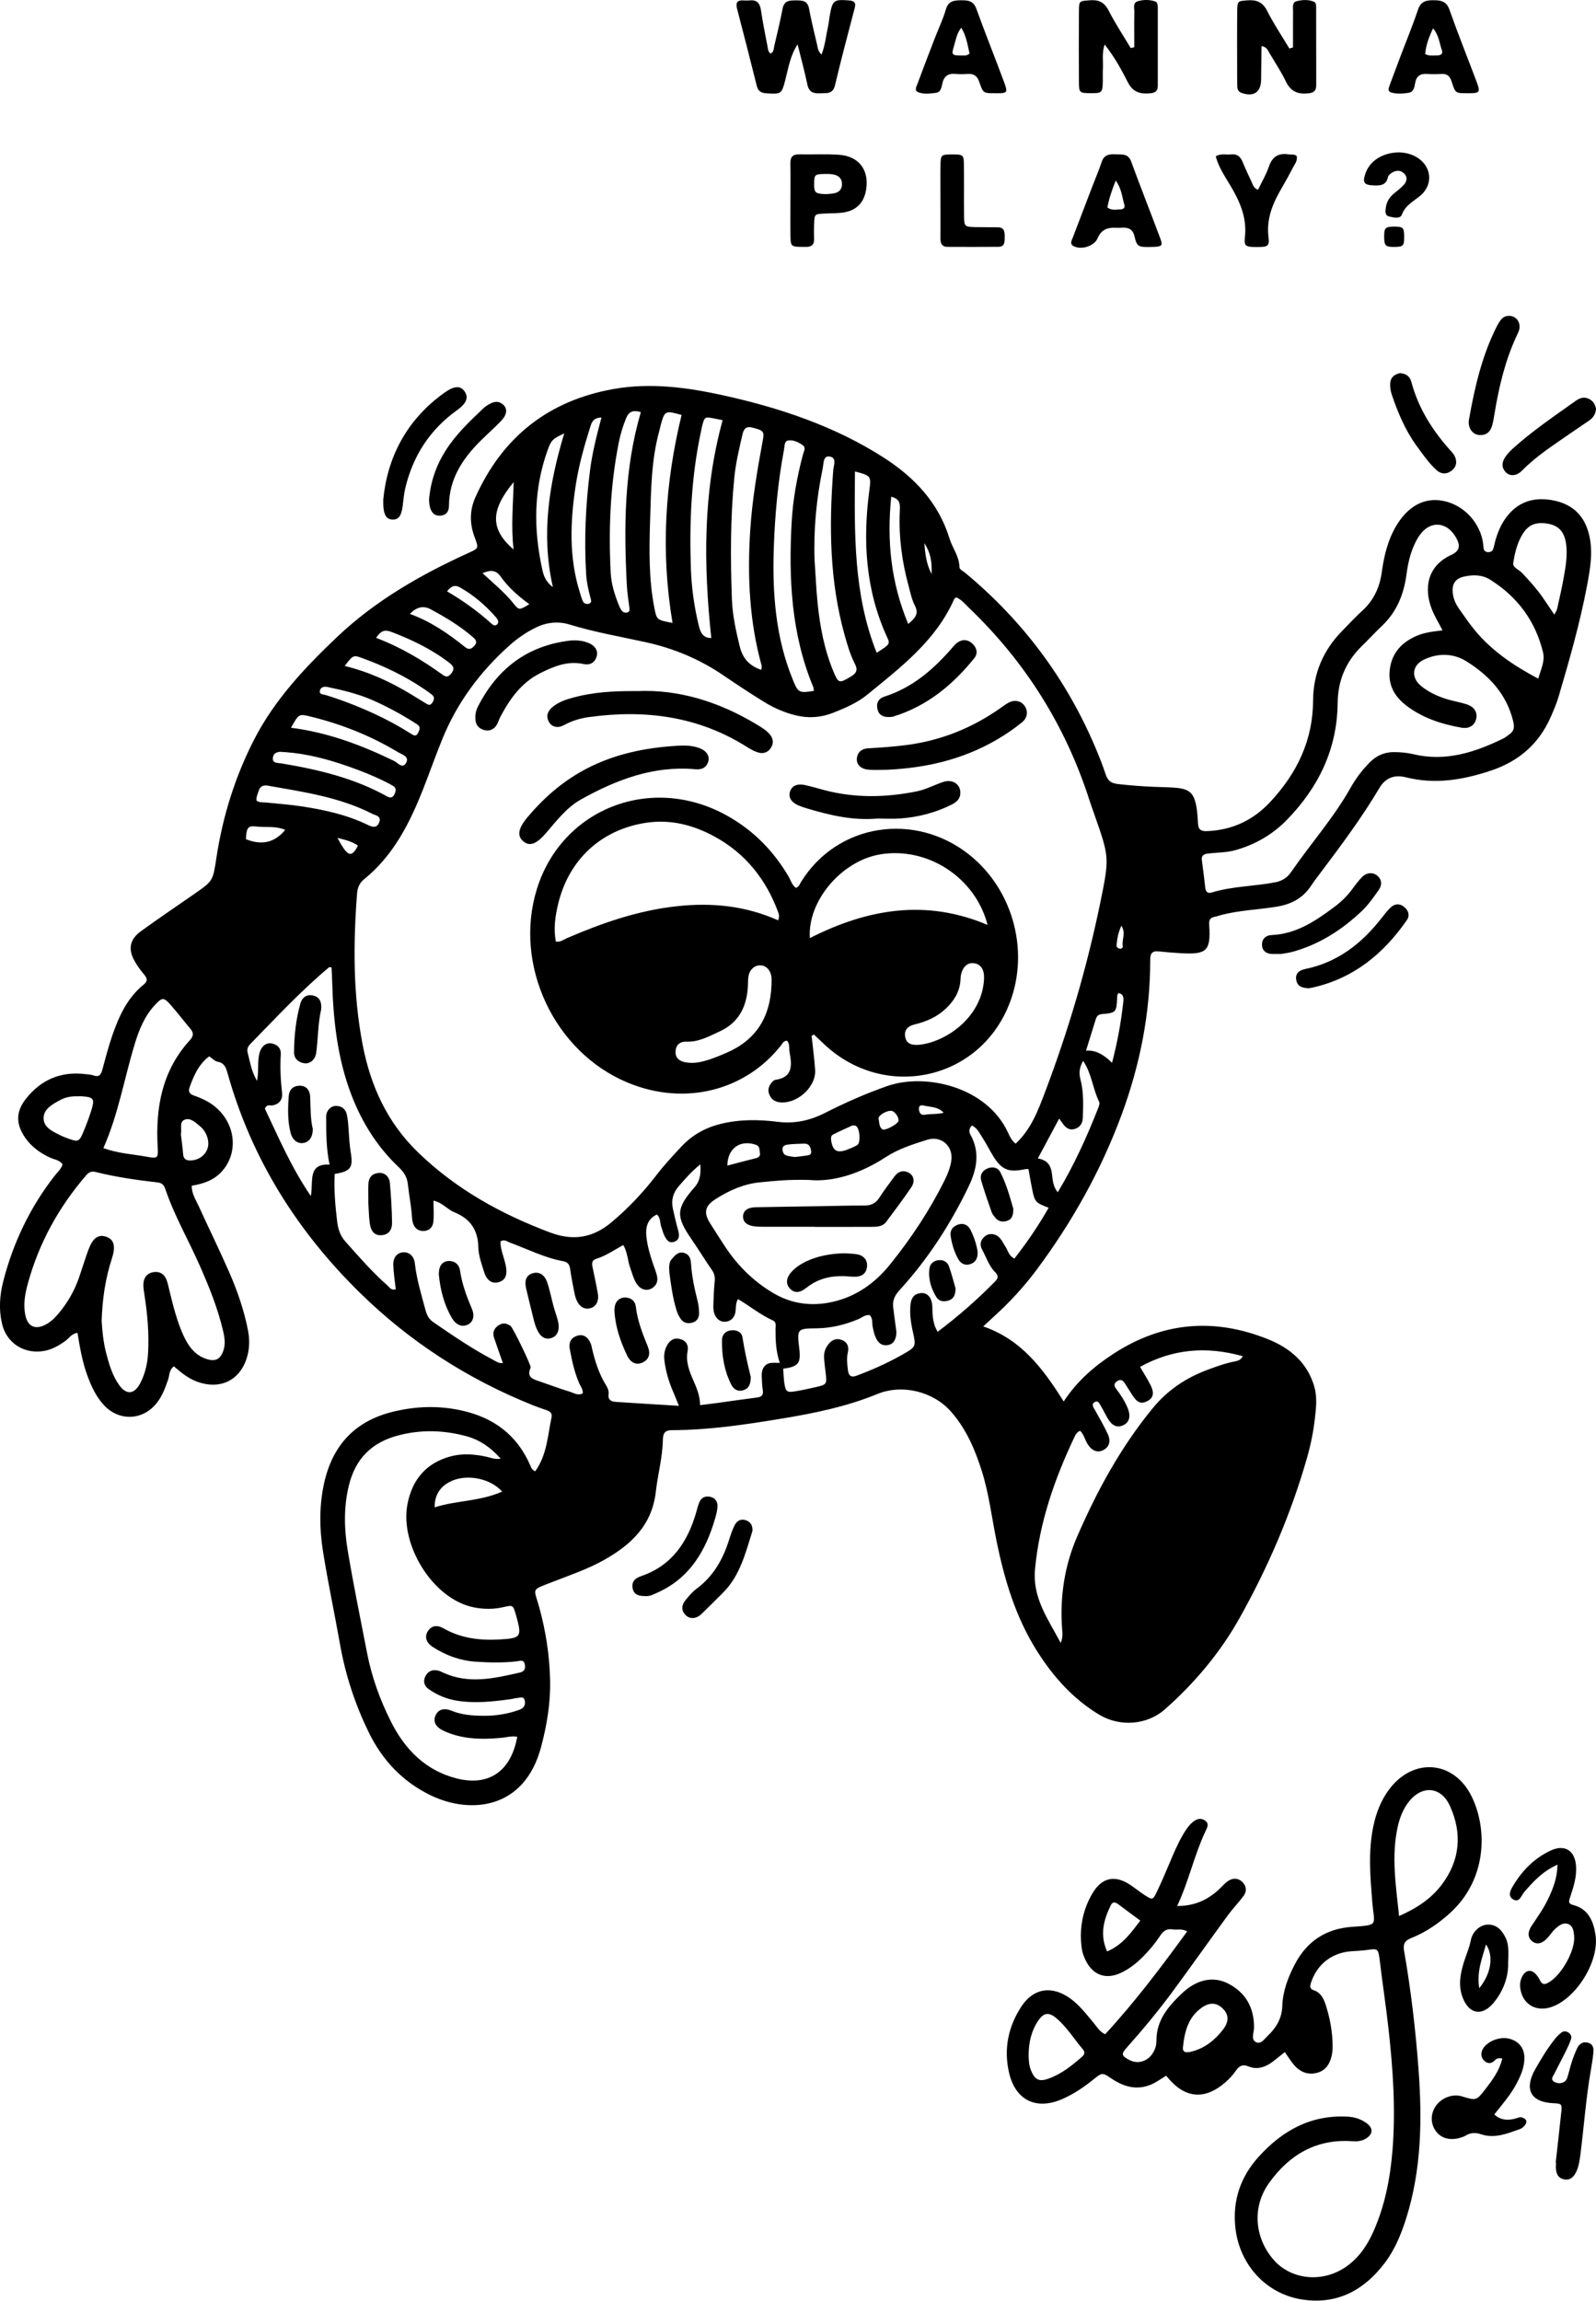 <?xml version="1.0" encoding="UTF-8"?>
<svg id="Ebene_2" data-name="Ebene 2" xmlns="http://www.w3.org/2000/svg" viewBox="0 0 403.03 580.94">
  <defs>
    <style>
      .cls-1 {
        fill: #000;
        stroke-width: 0px;
      }
    </style>
  </defs>
  <g id="Ebene_1-2" data-name="Ebene 1">
    <g>
      <g>
        <path class="cls-1" d="M135.17,371.48c2.97-4.14,3.13-9,4.11-13.6.21-.99-.33-1.49-1.21-1.79-1.21-.41-2.41-.82-3.59-1.3-16.34-6.55-30.92-15.96-43.46-28.23-15.84-15.5-27.4-33.77-33.47-55.27-.42-1.47-.72-2.87-2.62-3.21-.72-.13-1.33-.84-2.09-1.36-2.63,1.96-3.88,4.8-4.94,7.76-.38,1.05-.16,1.71,1,2.12,1.3.46,2.61,1,3.79,1.7,6.44,3.87,8.05,11.99,3.5,17.3-2,2.33-4.68,3.29-7.78,3.8-.02,1.99,1.04,3.54,1.77,5.16,2.55,5.59,5.26,11.1,7.72,16.72,2.04,4.67,3.71,9.49,4.7,14.52.41,2.08.45,4.13-.04,6.2-1.52,6.41-6.86,9.17-13.04,6.78-2.18-.84-3.91-2.33-5.61-3.78-1.28.98-1.08,2.28-1.45,3.33-.72,2.1-1.48,4.16-2.86,5.91-3.49,4.44-9.47,4.71-13.33.59-2.02-2.16-3.21-4.79-4.22-7.53-1.27-3.46-1.88-7.08-2.48-10.75-1.5.2-2.09,1.32-2.99,1.98-1.8,1.32-3.68,2.38-5.95,2.66-4.85.61-9.03-2.23-10.13-6.97-.83-3.58-.58-7.17.32-10.68,2.5-9.77,6.78-18.7,13-26.68.7-.9,1.63-1.66,1.98-2.85-.78-1.15-2.16-1.23-3.28-1.76-2.46-1.16-4.58-2.71-6.15-4.96-2.41-3.46-2.4-6.62.22-9.9,3.84-4.81,8.85-6.93,15-6.17.69.08,1.41.11,2.05.34,1.38.49,1.85-.2,2.18-1.38.8-2.9,1.54-5.83,2.52-8.67,1.68-4.85,3.77-9.51,7.89-12.86,1.1-.89,1.01-1.56.19-2.55-.89-1.06-1.73-2.19-2.41-3.4-1.73-3.03-1.26-5.51,1.59-7.58,4.41-3.19,8.93-6.24,13.4-9.35,4.79-3.32,4.76-3.32,5.63-9.06,1.59-10.51,4.71-20.55,9.56-30,5.16-10.04,12.79-18.14,20.89-25.83,9.71-9.22,21.14-15.76,33.22-21.26,2.57-1.17,2.63-1.15,1.57-3.94-1.29-3.42-1.32-6.78.19-10.14,6.83-15.19,18.4-24.36,34.81-27.3,9.43-1.69,18.76-.41,27.93,1.62,14.2,3.15,27.93,7.73,40.28,15.63,7.76,4.97,13.9,11.38,16.7,20.5.73,2.4,2.45,4.45,2.49,7.12.01.73.86,1.03,1.39,1.47,14.54,12.05,25.56,26.74,32.94,44.14.95,2.24,1.85,4.51,2.61,6.81.5,1.5,1.27,2.22,2.92,2.42,3.11.36,6.23.61,9.35.73,1.74.07,3.48.09,5.21.22,3.7.27,4.86,1.33,5.47,5.02.23,1.37.29,2.77.38,4.15.1,1.49.84,1.85,2.3,1.79,6.36-.26,11.64-2.76,15.95-7.39,6.72-7.22,10.76-15.52,10.8-25.61.03-6.77,2.54-12.65,7.31-17.52,1.7-1.74,3.36-3.53,5.16-5.17,2.88-2.64,4.35-5.9,4.88-9.72.57-4.15,1.54-8.2,3.75-11.84,2.98-4.91,7.11-7.07,11.79-6.13,5.15,1.03,9.27,5.42,10.04,10.69.08.57.03,1.19.25,1.69.36.8,1.88.74,2.23-.08.27-.63.35-1.34.54-2.01.59-2.13,1.4-4.18,2.71-5.98,2.9-3.98,6.83-5.33,11.6-4.51,4.95.85,8.14,3.62,9.39,8.55,1.12,4.42.33,8.79-.48,13.1-1.79,9.46-4.44,18.71-7.16,27.93-.52,1.77-1.26,3.49-2,5.18-3.02,6.88-8.14,11.26-15.32,13.62-6.98,2.29-13.93,3.44-21.16,1.63-2.97-.74-5.21.04-6.8,2.71-4.44,7.49-9.64,14.45-14.87,21.4-.84,1.11-1.68,2.22-2.45,3.38-2.08,3.09-5.02,4.58-8.66,5.17-4.68.76-9.46.89-14.07,2.13-.56.15-1.11.34-1.67.46-1.18.24-1.31.96-1.24,2.05.41,6.51-.58,7.48-7.16,7.1-1.85-.11-3.7-.25-5.54-.45-1.63-.17-2.21.39-2.2,2.12.02,13.47-2.58,26.52-7.22,39.1-5.21,14.1-12.5,27.13-21.49,39.2-3.2,4.29-6.81,8.2-10.78,11.79-.76.69-1.5,1.39-2.67,2.48,9.67,3.33,15.13,10.72,20.31,18.95,3.42-5.2,7.7-8.87,12.5-12,12.4-8.09,25.48-9.2,39.12-3.71,5.6,2.25,9.93,5.93,11.68,12,.75,2.62.44,5.32.14,7.95-.37,3.33-1.04,6.63-1.96,9.87-4.05,14.23-9.86,27.71-17.08,40.6-4.92,8.78-11.34,16.38-18.86,23.04-4.43,3.91-11.28,4.5-16.51,1.37-6.6-3.95-11.6-9.54-15.69-15.98-5.5-8.65-8.35-18.27-10.36-28.22-1.17-5.79-1.87-11.68-3.65-17.33-1.72-5.45-3.94-10.65-7.77-15.01-4.5-5.12-12.35-7.04-18.63-4.46-7.88,3.23-16.17,4.9-24.52,6.27-9.03,1.48-18.09,2.83-27.28,2.85-1.92,0-2.32.85-2.35,2.5-.09,4.42-1.29,8.71-1.78,13.07-.96,8.45-6.26,13.39-13.09,17.22-4.15,2.33-8.67,3.84-13.09,5.57-5.45,2.13-4.63,1.37-3.27,6.31,1.67,6.07,2.62,12.21,2.76,18.51.12,5.75-.82,11.32-2.28,16.82-4.24,15.95-18.03,16.94-27.81,12.24-7.16-3.44-12.34-8.97-15.78-16.07-3.4-7.02-5.82-14.37-7.18-22.07-1.39-7.87-3.07-15.69-4.32-23.59-.89-5.62-.95-11.33.26-16.95,2.11-9.77,7.88-15.98,17.75-18.29,5.62-1.32,11.16-1.5,16.85-.27,8.18,1.77,14.11,6.14,17.48,13.86.23.52.35,1.12,1.25,1.52ZM241.45,150.83c-.3.24-.43.3-.47.39-4.61,10.52-13.46,17.22-21.96,24.18-2.49,2.04-5.54,3.36-8.57,4.56-3.1,1.23-6.3,1.47-9.55.66-2.83-.7-5.5-1.87-7.96-3.39-3.45-2.13-6.84-4.36-10.19-6.65-6.01-4.1-12.55-6.86-19.67-8.42-6.44-1.41-12.94-2.53-19.27-4.47-2.74-.84-5.7-.6-8.44.74-2.53,1.23-4.8,2.81-6.87,4.68-7.25,6.53-12.97,14.18-16.69,23.23-1.72,4.18-3.21,8.44-4.86,12.65-3.41,8.7-7.52,16.96-15,23.01-1.14.93-1.66,2.07-1.78,3.58-.98,12.75-1.03,25.46,1.38,38.09,2.01,10.51,6.22,19.77,14.05,27.34,9.61,9.29,20.93,15.54,33.32,20.2,5.83,2.19,10.82,1.36,15.51-2.59,4.19-3.52,7.93-7.47,11.26-11.8,1.98-2.58,4.18-4.96,6.4-7.33,2.69-2.87,5.95-4.71,9.77-5.67,4.81-1.21,9.67-1.17,14.51-.56,4.33.55,8.21-.33,12.04-2.28,5.06-2.57,10.25-4.86,15.62-6.74,9.75-3.41,25.19.23,30.49,11.69.46,1,.94,2.07,1.96,2.85,3.91-3.66,5.66-8.37,7.4-12.97,5.92-15.62,10.63-31.61,13.99-47.98,2.33-11.37,2.27-11.38-1.56-22.31-.38-1.09-.79-2.18-1.14-3.28-6.01-18.82-16.17-35.05-30.43-48.71-.99-.95-1.86-2.08-3.28-2.71ZM84.52,296.44c-.21,4.02.14,8.03.63,12.06.24,1.95.8,3.56,2.08,5,3.39,3.81,6.73,7.67,10.57,11.05.56.49.97,1.35,2.14,1-.22-2.04-.56-4.09-.62-6.15-.06-1.93.98-3.08,2.5-3.19,1.46-.11,2.73.93,2.94,2.78.45,4.06,1.65,7.92,2.7,11.84.36,1.35.88,2.28,1.99,3.04,4.87,3.34,9.75,6.69,14.99,9.44.75.39,1.47,1,2.56.87-.8-2.29-1.56-4.33-2.24-6.4-.46-1.4.06-2.5,1.31-3.24,1.04-.61,2-.37,2.91.31.51.39,5.25,9.98,5.02,10.5-1.12,2.45.62,2.9,2.28,3.46,2.52.86,5.01,1.81,7.55,2.58,1.05.32,2.11,1.09,3.32.44.12-1.02-.55-1.75-.9-2.58-1.2-2.79-1.84-5.74-2.38-8.7-.28-1.53.28-2.76,1.89-3.27,1.51-.48,2.76.28,3.46,2.08.13.32.17.67.25,1.01.78,3.28,1.75,6.49,3.56,9.38.44.7.76,1.49.65,2.3-.2,1.47.72,1.86,1.83,1.93,5.18.35,10.36.65,15.93.99-.59-1.46-1-2.51-1.45-3.54-1.11-2.57-1.9-5.22-2.22-8.01-.15-1.31.04-2.54.67-3.7.76-1.4,1.9-2.05,3.46-1.57,1.45.44,2,1.6,1.74,3-.51,2.68.41,5.05,1.44,7.38.88,1.99,1.7,3.97,1.71,6.27,1.63-.2,3.01-.36,4.38-.55,3.33-.46,6.65-.95,9.98-1.37,1.15-.14,1.66-.64,1.48-1.81-.11-.69-.19-1.38-.2-2.08-.02-1.36-.37-2.78.63-4,.97-1.18,2.42-.82,3.85-.86-1-3.04-1.08-5.81-1.07-8.59,0-.78.28-1.71-.69-2.14-3.15-1.4-5.8-3.64-8.8-5.38-.79,1.36-.34,2.72-.8,3.92-.42,1.1-1.24,1.7-2.34,1.8-1.13.1-2-.46-2.55-1.46-.46-.84-.56-1.76-.52-2.7.08-1.97.12-3.94.33-5.9.12-1.09,0-1.99-.65-2.93-1.78-2.57-3.41-5.25-5.18-7.82-3.99-5.78-3.96-7.77.74-13.13,1.57-1.79,1.59-3.7,1.48-5.8-2.09,1.67-3.76,3.56-5.42,5.48-1.52,1.75-1.98,3.61-1.51,5.77.4,1.81.82,3.61,1.32,5.4.35,1.25.39,2.42-.99,2.9-1.44.51-2.06-.67-2.57-1.74-.3-.62-.42-1.32-.68-1.97-.42-1.04-.11-2.35-1.14-3.17-2.35,1.13-2.87,3.12-2.65,5.46.24,2.44.93,4.77,1.72,7.07.34.99.74,1.96.97,2.97.31,1.38-.15,2.54-1.45,3.22-1.25.65-2.71.21-3.62-1.14-.85-1.26-1.2-2.75-1.71-4.17-.65-1.82-.65-3.85-1.73-5.71-2.34,1.28-4.44,2.76-6.89,3.51-1.04.32-1.07,1.09-.9,1.95.45,2.27.98,4.53,1.36,6.81.34,2.04-.54,3.44-2.16,3.75-1.42.26-2.67-.61-3.34-2.41-.24-.65-.38-1.34-.51-2.02-.35-1.82-.73-3.64-.97-5.47-.15-1.18-.56-1.81-1.85-2.05-4.71-.87-8.97-3.07-13.42-4.7-.7-.25-1.36-.93-2.35-.26,0,2.05.91,3.97,1.33,5.98.51,2.46-.05,3.8-1.75,4.28-1.7.48-3.03-.37-3.74-2.68-.61-1.99-1.37-4.04-1.41-6.07-.09-4.41-2.03-7.26-6.07-8.89-1.74-.7-2.97-2.42-5.26-2.94,0,2.01.16,3.76-.05,5.46-.17,1.38-1.21,2.28-2.69,2.21-1.28-.06-2.13-.86-2.47-2.09-.15-.55-.21-1.14-.25-1.72-.18-2.66-.72-5.28-1-7.92-.2-1.94-1.05-3.18-2.35-4.41-5.39-5.12-9.24-11.24-11.9-18.17-3.59-9.34-4.62-19.1-4.89-28.99-.03-1.11-.1-2.21-.15-3.25-.39-.05-.54-.11-.6-.06-7.12,5.96-13.42,12.76-19.9,19.38-.61.62-.91,1.34-.68,2.21.62,2.28.91,4.69,2.38,7.13.51-2.73-.02-5.09.7-7.32.52-1.6,1.73-2.43,3.1-2.13,1.44.31,2.28,1.26,2.19,2.71-.21,3.25-.05,6.47.32,9.71.19,1.68-.62,2.89-2.45,3.21-.6.1-1.4-.39-1.89.82,3.41,7.14,6.55,14.65,11.61,22.07.66-3.88-.84-8.24,4.73-7.94-.89-4.12-.83-8.07-.87-12-.02-1.63,1.16-2.83,2.5-2.82,1.44,0,2.43.79,2.73,2.2.24,1.13.35,2.29.42,3.44.13,2.08.24,4.15.58,6.22.63,3.77-.09,4.66-4.05,5.31ZM130.62,438.54c-1.5-.28-2.72.16-3.97.27-5.01.46-9.98.4-14.65-1.79-2.02-.95-2.67-2.34-2.04-3.81.65-1.52,2.06-2.06,4.08-1.24,2.65,1.08,5.42,1.26,8.19,1.27,3.02.02,5.99-.47,8.87-1.49,1.21-.43,1.68-1.25,1.4-2.4-.28-1.16-1.27-.63-2.01-.59-.46.03-.91.2-1.36.26-4.6.63-9.19,1.16-13.84.39-2.57-.43-4.9-1.4-7-2.88-1.16-.81-1.55-2.01-.82-3.36.71-1.31,1.86-1.67,3.24-1.32.44.11.86.34,1.28.53,6.47,2.94,12.93,1.39,19.38-.08,1.15-.26,1.39-1.15,1.13-2.16-.3-1.19-1.25-.73-2-.65-3.47.4-6.95.32-10.42.09-3.89-.26-7.47-1.59-10.73-3.67-1.82-1.16-2.19-2.72-1.26-4.1.86-1.29,2.2-1.63,3.97-.62,4.41,2.51,9.15,3.06,14.1,2.78,5.35-.3,5.65-.64,4.29-5.64-.06-.22-.12-.45-.19-.67-.7-2.35-.72-2.43-3.04-1.88-2.53.59-4.99.59-7.56.08-10.41-2.08-18.73-15.84-16.77-26.04,1.21-6.29,4.79-10.47,11.01-12.11,2.94-.77,5.98-.53,8.96.12,1.03.23,2.06.74,3.58.49-2.62-2.96-5.45-4.84-8.89-5.74-5.58-1.46-11.11-1.64-16.81-.18-6.93,1.77-11.04,5.99-12.67,12.81-1.29,5.39-1.17,10.86-.27,16.24,1.45,8.68,3.22,17.31,4.9,25.95,1.18,6.07,3.27,11.85,6.04,17.34,3.52,6.99,8.72,12.31,16.55,14.31,8.13,2.08,13.77-1.79,15.33-10.52ZM364.26,159.14c-1.04-2.02-2.02-3.6-2.68-5.29-1.98-5.03-1.37-10.87,4.92-13.74,2.03-.93,2.34-2.24,1.3-4.17-2.39-4.45-6.93-4.63-9.6-.36-1.82,2.91-2.59,6.18-3.04,9.53-.66,4.98-2.45,9.38-6.16,12.91-1.76,1.68-3.42,3.47-5.16,5.17-4.02,3.94-6,8.73-6.05,14.33-.12,11.64-4.83,21.3-12.83,29.51-3.64,3.73-8.02,6.24-13.04,7.65-2.25.63-4.59.56-6.89.85-1.11.14-1.7.5-1.52,1.75.33,2.29.59,4.6.85,6.9.12,1.02.63,1.48,1.63,1.18,5.25-1.61,10.76-1.55,16.1-2.59,1.74-.34,3-1.19,3.95-2.57,4.92-7.16,10.74-13.68,15.02-21.29,1.31-2.33,2.91-4.46,4.8-6.37,1.72-1.74,3.75-2.66,6.21-2.63,1.63.02,3.23.14,4.82.52,8.15,1.96,15.56-.45,22.77-3.98.51-.25.95-.66,1.43-.98,1.22-.82,1.4-1.77,1.05-3.26-1.64-6.91-6.09-11.65-11.84-15.23-3.31-2.05-7.11-2.13-10.69-.44-3.07,1.45-3.34,4.56-.73,6.69,1.91,1.56,4.13,2.57,6.46,3.3,1.66.51,3.39.77,5.04,1.31,1.95.65,2.76,2.02,2.4,3.66-.37,1.64-1.75,2.59-3.73,2.24-4.83-.85-9.43-2.32-13.48-5.25-3.25-2.35-5.13-5.35-4.61-9.47.53-4.2,3.05-6.87,6.84-8.49,1.94-.83,4.01-1.07,6.48-1.36ZM25.68,333.6c.13,2.4.41,5.28,1.14,8.09.73,2.81,1.54,5.6,3.24,8,1.82,2.57,3.82,2.45,5.31-.35,1.26-2.38,1.87-4.97,2.02-7.66.28-5-.16-9.95-.94-14.88-.14-.91-.3-1.84-.23-2.75.12-1.55,1-2.61,2.57-2.84,1.57-.23,2.71.51,3.27,1.97.33.86.5,1.78.72,2.68.94,3.82,1.87,7.65,3.5,11.25,1.22,2.69,2.86,5.06,5.87,6.04,2.24.73,3.53.08,4.27-2.16.53-1.6.32-3.19-.05-4.79-1.37-5.89-3.63-11.46-6.08-16.97-2.82-6.34-6.31-12.38-8.54-18.99-.33-.98-.84-1.55-1.93-1.67-5.29-.6-10.56-1.36-15.73-2.65-1.05-.26-1.7.11-2.38.9-6.89,8.03-11.89,17.07-14.68,27.29-.73,2.68-1.24,5.43-.57,8.23.61,2.52,2.32,3.39,4.69,2.31,1.39-.63,2.5-1.66,3.49-2.82,2.36-2.75,4.14-5.85,5.33-9.28.79-2.3,1.49-4.63,2.33-6.91,1.08-2.96,2.44-3.98,4.36-3.41,2.08.62,2.64,2.31,1.61,5.49-1.62,5-2.43,10.12-2.6,15.85ZM204.33,297.94c-5.28-.15-8.85.25-12.42.6-4.11.4-7.82,2.06-11.25,4.26-2.73,1.75-3,3.45-1.31,6.13,1.23,1.96,2.48,3.9,3.75,5.84,3.17,4.81,7.17,8.76,12.13,11.71,4.71,2.8,9.75,3.43,15.05,2.24,6.02-1.36,10.75-4.8,14.53-9.5,5.31-6.59,9.97-13.63,13.75-21.23.78-1.57,1.41-3.19,1.67-4.91.54-3.64-2.53-6.4-6.04-5.3-3.63,1.14-7.29,2.29-10.52,4.4-6.4,4.18-13.33,6.35-19.35,5.76ZM197.78,345.61c.09,1.23.11,2.49.3,3.71.33,2.1.65,2.33,2.76,1.99,1.6-.26,3.18-.62,4.76-.97,3.26-.72,3.26-.73,2.87-3.92-.14-1.15-.29-2.3-.37-3.45-.09-1.19.2-2.28.9-3.28.9-1.29,2.06-1.9,3.58-1.34,1.43.53,1.85,1.76,1.53,3.11-.36,1.52-.17,2.98.01,4.48.18,1.47.77,1.97,2.3,1.39,3.91-1.47,7.7-3.16,11.34-5.22,3.6-2.04,3.62-2.03,2.72-6.03-.51-2.28-.81-4.56-.53-6.89.19-1.56,1.03-2.58,2.66-2.69,1.52-.1,2.58,1.03,2.79,2.92.09.8.03,1.62.1,2.43.12,1.45.35,2.88,1.28,4.43,5.32-4,10.07-8.19,14.53-12.73.84-.85.81-1.49-.01-2.32-1.59-1.6-2.23-3.77-3.28-5.69-.72-1.31-.39-2.49.73-3.4,1.06-.86,2.72-.68,3.74.47.61.68,1,1.55,1.5,2.32.6.94.77,2.21,2.18,2.86,3.16-4.06,6.07-8.3,8.64-12.83-3.32-1.26-3.5-1.45-4.15-4.63-.35-1.69-.63-3.4-.95-5.15-.4.03-.73.01-1.05.08-3.95.83-5.73.1-7.84-3.32-.97-1.58-1.79-3.25-2.8-4.8-.71-1.09-1.3-2.38-2.6-2.94-.84.9-.72,1.67-.31,2.41,2.46,4.44,1.5,8.81-.51,12.99-4.59,9.54-10.31,18.37-17.47,26.2-1.22,1.33-1.79,2.63-1.57,4.34.2,1.61.4,3.22.63,4.82.14.92.27,1.84,0,2.75-.27.95-.78,1.68-1.81,1.89-1.12.23-2.07-.05-2.75-1.01-.75-1.07-1-2.32-1.26-3.57-.2-.98.12-2.1-.77-2.96-1.12-.13-1.92.65-2.85,1.03-3.34,1.4-6.79,2.26-10.44,2.31-5.07.07-5.07.1-4.46,5.26.42,3.56-.27,4.44-4.07,4.94ZM267.87,414.84c.63-1.64.4-2.66.33-3.63-.57-8.01.61-15.8,3.77-23.13,5.03-11.62,11.06-22.69,19.15-32.54,3.65-4.44,8.16-7.49,13.45-9.52,2.38-.91,4.78-1.78,7.29-2.27.73-.14,1.44-.32,1.98-1.3-9.2-2.59-17.71-1.85-25.95,2.69,1.03,1.77,1.92,3.13,2.64,4.57,1.03,2.06.71,3.33-.88,4.12-1.48.73-2.51.32-3.66-1.48-.69-1.07-1.35-2.16-2.05-3.22-.58-.88-1.33-.83-2.06-.22-.69.57-.48,1.19,0,1.81,1.14,1.47,2.14,3.04,2.86,4.76.9,2.17.43,3.75-1.19,4.44-1.53.65-2.79.05-3.9-1.89-.58-1-1.07-2.06-1.67-3.04-.33-.53-.66-1.46-1.5-.98-1,.58-.36,1.34.04,2.06,1.13,2.02,2.31,4.03,3.26,6.13.79,1.76.28,3.16-1.09,3.91-1.49.81-2.94.28-4.05-1.49-.69-1.09-.94-2.49-1.9-3.35-.98.48-1.22,1.17-1.51,1.78-4.98,10.53-8.74,21.38-9.86,33.12-.69,7.22,3.15,12.41,6.48,18.67ZM26.11,289.89c3.73,1.38,7.46,1.54,11.08,2.21,2.72.5,2.79.27,2.62-2.68-.55-9.91,1.19-19.17,8.15-26.79,1.03-1.13.92-1.92.05-2.94-1.64-1.95-3.19-3.98-4.87-5.89-1.79-2.04-2.15-2.04-4.05,0-2.59,2.78-3.98,6.24-5.06,9.79-2.66,8.74-4.15,17.81-7.92,26.3ZM388.46,171.36c.65-2.43,1.74-4.39,1.18-6.7-1.94-7.91-6.45-13.95-13.3-18.27-2.09-1.32-4.41-1.31-6.71-.78-2.17.51-3.01,1.89-2.77,4.12.15,1.41.69,2.69,1.49,3.84,1.33,1.89,2.62,3.81,4.09,5.59,4.33,5.23,9.83,8.93,16.02,12.21ZM192.24,169.13c.06-.54.16-.78.11-.98-3.11-11.19-3.64-22.58-2.91-34.12.49-7.78,1.81-15.41,3.22-23.04.38-2.05.03-2.33-2.58-3-1.7-.44-2.26.28-2.61,1.79-.83,3.61-1.69,7.22-2.05,10.92-.99,10.17-.97,20.37-.6,30.57.15,4.06,1.02,8.03,1.99,11.98.72,2.96,2.39,4.87,5.43,5.89ZM205.52,174.46c-.05-.33-.04-.7-.16-1-5.56-13.37-6.23-27.39-5.45-41.59.32-5.79,1.37-11.47,2.85-17.08.2-.74.8-1.71.06-2.28-1.08-.83-2.47-1.5-3.82-1.28-.97.16-.86,1.49-1.03,2.38-1.54,8.2-2.29,16.49-2.57,24.82-.38,11.41.45,22.66,4.88,33.38,1.27,3.09,1.52,3.25,5.24,2.64ZM205.72,141.69c.25,3.59.39,7.18.76,10.75.61,5.9,1.71,11.69,4.02,17.2,1.22,2.92,1.43,2.94,4.24,1.27,1.4-.83,2.02-1.6,1.14-3.29-1.17-2.26-1.88-4.73-2.57-7.19-3.85-13.72-3.97-27.69-2.89-41.75.1-1.25,1.01-3.2-1.04-3.42-1.54-.16-1.38,1.81-1.61,2.92-1.61,7.75-2.36,15.58-2.06,23.51ZM169.83,157.28c-3.01-17.89-1.91-35.29,2.29-52.5-4.17-1.16-4.23-1.13-5.27,2.53-.13.44-.19.91-.32,1.35-2.08,7.44-2.12,15.11-2.36,22.73-.24,7.4-.35,14.82,1.08,22.14.6,3.03.65,3.02,4.57,3.75ZM179.62,161.1c-1.97-18.46-2.14-36.82,2.86-55-.95-.19-1.5-.31-2.06-.42-2.46-.47-2.47-.47-3.1,1.81-.12.44-.18.91-.28,1.36-2.49,11.5-2.99,23.15-2.57,34.87.18,4.86.86,9.67,2.03,14.41.41,1.68,1.12,3,3.12,2.97ZM392.5,155.21c.33-.66.62-1.03.71-1.44.6-2.71,1.23-5.43,1.71-8.16.46-2.62.91-5.27.6-7.95-.38-3.35-1.88-5-4.84-5.46-3.26-.5-5.16.52-6.72,3.62-1,1.99-1.49,4.17-1.83,6.32-.19,1.18,1.43,1.67,2.2,2.5,1.83,1.95,3.63,3.91,5.16,6.1.98,1.4,1.92,2.84,3.02,4.47ZM161.82,104.06c-1.99-.6-3.04-.09-3.68,1.47-.84,2.04-1.48,4.14-1.9,6.29-2.14,10.84-2.59,21.8-2.02,32.81.14,2.79.97,5.45,2,8.04.21.53.45,1.07.79,1.52.38.51,1.02.62,1.57.4.49-.2.4-.74.35-1.2-.22-1.83-.53-3.67-.63-5.51-.77-14.71-.71-29.36,3.53-43.83ZM267.46,282.46c-1.9,3.55-3.57,6.66-5.38,10.05,2.51.43,3.31,1.83,3.57,3.92.18,1.46.22,3.1,1.46,4.62,4.17-6.93,7.34-13.98,10.18-21.18.21-.52.48-1.25.28-1.66-1.64-3.29-1.87-7.16-4.06-10.34-.88,1.6-1.13,2.93-.66,4.71.82,3.12.7,6.42.59,9.66-.05,1.4-.72,2.47-2.12,2.85-1.29.35-2.22-.33-2.93-1.36-.19-.27-.39-.54-.92-1.28ZM221.38,164.83c3.29-2.09,3.43-2.22,2.68-3.84-5.51-11.96-6.24-24.49-4.51-37.32.46-3.41.36-3.6-3.65-4.62-.13,15.54-.43,30.95,5.48,45.78ZM151.87,105.43c-2.14.04-2.48,1.3-2.87,2.53-1.49,4.75-2.84,9.54-3.6,14.47-1.4,9.12-1.78,18.2,1.02,27.16.24.77.45,1.56.8,2.28.28.57.93.74,1.5.57.76-.22.55-.89.41-1.42-.55-2.01-1-4.05-1.12-6.14-.52-8.69-.12-17.35.97-25.99.56-4.47,1.67-8.82,2.9-13.46ZM64.81,202.19c.71.51,1.55.36,2.33.44,2.99.32,6,.52,8.97.97,5.85.89,11.62,2.15,16.97,4.79,1.36.67,2.29.47,2.73-.89.48-1.48-1.02-1.61-1.82-2.02-8.28-4.22-17.36-5.51-26.37-7.1-1.22-.22-2.02.24-2.35,1.45-.21.77-.65,1.5-.48,2.35ZM139.61,148.23c-3.02-13.44-.95-26.07,2.87-38.8-2.93,1.42-3.26,1.63-4.2,4.25-3.53,9.86-3.58,19.91-1.36,30.03.33,1.51.79,3.12,2.68,4.52ZM72.06,189.92c-.23-.01-.46-.01-.69-.04-1.35-.18-2.46.29-2.47,1.69-.01,1.22,1.3,1.04,2.15,1.19,9.25,1.54,18.32,3.68,26.61,8.29.81.45,1.48.51,1.95-.5.37-.81.56-1.54-.34-2.1-.59-.36-1.2-.68-1.82-.99-3.1-1.56-6.31-2.83-9.58-3.97-5.13-1.79-10.36-3.18-15.81-3.57ZM19.67,276.82c-1.52-.04-3.01.17-4.36.89-1.95,1.05-4.26,2.24-4.3,4.57-.05,2.42,2.35,3.46,4.34,4.44.41.2.84.38,1.27.54,3.31,1.24,3.33,1.25,4.73-2.17.65-1.6,1.25-3.23,1.76-4.88.84-2.75.51-3.18-2.4-3.39-.34-.03-.69,0-1.04,0ZM73.49,183.76c9.4,1.2,17.8,4.4,25.97,8.35.93.45,2.1,1.99,2.96.72,1.2-1.78-.88-2.28-1.94-2.92-6.9-4.15-14.3-7.09-22.11-8.99-2.92-.71-2.92-.67-4.88,2.84ZM229.34,157.56c1.72-1.45,2.78-2.52,1.7-4.62-.78-1.52-1.14-3.27-1.59-4.95-1.69-6.19-2.52-12.48-2.23-18.9.07-1.53.26-3.1-2.16-3.66-1.14,11.02-.11,21.62,4.29,32.13ZM126.8,376.64c-2.82-3.24-8.44-4.4-12.35-2.86-3.08,1.21-4.75,3.56-4.69,6.83,5.49-1.76,11.39-1.48,17.04-3.97ZM274.23,265.31q3.24-.35,6.59,3.05c1.34-5.12,2.27-10.2,2.84-15.36.11-1.02.08-2-1.18-2.24-.5.49-.35.97-.38,1.42-.17,3.36-.32,3.6-3.75,3.87-1.05.08-1.4.55-1.66,1.36-.78,2.52-1.56,5.04-2.45,7.9ZM82.71,173.47c-.91-.2-1.77.06-1.94.96-.18.95.84.87,1.45,1.06,4.21,1.3,8.3,2.9,12.3,4.74,3.16,1.45,6.21,3.11,9.15,4.97.7.45,1.4.96,1.95-.22.37-.79.65-1.52-.31-2.09-.4-.24-.77-.51-1.17-.76-3.25-2.01-6.62-3.83-10.12-5.36-3.63-1.59-7.46-2.49-11.31-3.3ZM87.03,168.16c6.21,1.5,11.63,4.05,16.8,7.17,1.19.72,2.35,1.47,3.55,2.18.57.33,1.16.85,1.76-.03.51-.76.7-1.48-.12-2.12-.64-.5-1.3-.96-1.97-1.41-4.72-3.19-9.79-5.65-15.14-7.62-2.69-.99-2.66-1.08-4.86,1.83ZM94.97,161.06c6.27,2.38,11.69,5.63,16.84,9.34.79.57,1.34.59,2.02-.2.95-1.12.92-1.85-.31-2.8-4.43-3.42-9.37-5.8-14.57-7.8-1.82-.7-2.74-.37-3.98,1.47ZM45.68,286.46c.18,1.53.43,3.24.56,4.95.11,1.39.9,1.68,2.1,1.6,2.61-.17,4.57-2.35,4.23-4.85-.21-1.53-.94-2.87-2.13-3.84-1.13-.93-2.43-2.23-3.92-1.54-1.27.59-.56,2.29-.84,3.68ZM103.49,155.01c5.23,1.89,9.68,4.94,13.91,8.35.94.76,1.56.59,2.33-.22.91-.97.48-1.58-.32-2.27-3.25-2.82-6.91-5.01-10.68-7.04q-2.7-1.45-5.24,1.19ZM129.72,121.73c-5.55,6.71-6.33,11.61-.02,17.02-.7-5.79-.12-11.39.02-17.02ZM112.89,149.31c4.14,2.43,7.85,5.11,11.25,8.19.44.4.98.67,1.47.07.34-.4.23-.85-.05-1.26-.13-.19-.25-.38-.41-.55-2.6-2.95-5.54-5.48-8.98-7.43-1.24-.7-2.13-.45-3.29.98ZM215.27,284.17c-1.54.71-3.23,1.46-4.88,2.29-.58.29-.59.91-.5,1.52.4,2.64,1.49,3.28,4.05,2.31.86-.33,1.73-.68,2.52-1.15.98-.59.66-4.37-.37-4.88-.18-.09-.43-.05-.83-.08ZM183.67,294.32c2.42-.63,4.8-1.28,7.2-1.87.8-.2,1.18-.59,1.02-1.43-.15-.75.02-1.61-1-1.96-3.98-1.36-7.17.89-7.22,5.26ZM62.11,211.9c3.78,1.51,7.1,1.06,9.91-2.35-2.16-.96-4.38-.64-6.52-.79-2.34-.16-3.3-.65-3.39,3.13ZM121.86,144.74c2.85,2.63,5.61,4.88,7.83,7.66,1.38,1.73,1.43,1.69,3.98.16-2.77-2.01-5.28-4.22-7.21-6.94-1.17-1.64-2.45-1.82-4.59-.89ZM200.71,292.14c.9-.1,1.71-.16,2.51-.3.74-.13,1.8-.02,1.6-1.27-.15-.94-.5-1.84-1.72-1.8-1.39.05-2.78.06-4.16.24-.63.08-1.44.32-1.34,1.26.07.71.35,1.37,1.15,1.56.67.15,1.36.23,1.96.32ZM223.02,285.25c1.27-.03,3.86-1.64,3.89-2.25.06-1.03-1.02-2.49-1.88-2.52-1.23-.05-3.33,1.19-3.16,2,.21,1.01.09,2.3,1.15,2.77ZM85.22,211.58c2.34,4.33,3.43,5.46,5.17,1.93-1.41-.98-3.01-1.42-5.17-1.93ZM238.29,280.98c-1.28-1.48-3.06-1.41-4.66-1.75-.57-.12-1.53-.42-1.58.65-.04.84.39,1.78,1.38,1.61,1.59-.28,3.19-.08,4.86-.51ZM235.26,144.96c.1-3.52-.33-5.39-1.83-7.82.19,2.82.5,5.26,1.83,7.82ZM283.17,233.75c-.79,1.76-1.12,3.38-1.2,5.04-.03.5.53.73.98.76.35.02.64-.31.57-.67-.29-1.6.88-3.27-.35-5.13Z"/>
        <path class="cls-1" d="M201.39,11.24c-1.84,2.82-2.3,5.91-3.07,8.9-.93,3.61-1.02,3.65-4.72,3.43-1.34-.08-2.15-.5-2.49-1.87-1.63-6.51-3.29-13.02-4.99-19.52-.41-1.57.12-2.18,1.68-2.07.46.03.93.05,1.39,0,1.86-.22,2.7.59,2.97,2.46.44,3.09,1.1,6.16,1.67,9.23.1.56.1,1.15.7,1.71.92-.26.82-1.19.98-1.86.75-3.16,1.51-6.31,2.12-9.49.4-2.05,1.77-2.06,3.37-2.06,1.61,0,2.94.03,3.31,2.11.56,3.07,1.35,6.1,2.04,9.15.18.78.21,1.62,1.11,2.41.94-2.41,1.14-4.87,1.67-7.24.2-.9.26-1.84.43-2.75.69-3.75,1-3.94,4.74-3.68,1.33.1,1.92.46,1.54,1.9-1.7,6.5-3.43,12.99-4.98,19.52-.55,2.34-2.14,1.95-3.72,2.04-1.7.1-2.86-.27-3.26-2.22-.71-3.39-1.63-6.74-2.46-10.1Z"/>
        <path class="cls-1" d="M286.43,11.92c0-2.97-.04-5.94.02-8.9.02-.97-.45-2.32.87-2.71,1.43-.42,2.99-.43,4.43.07.56.19.61.93.62,1.51,0,6.6,0,13.19,0,19.79,0,1.3-.66,1.77-1.93,1.88-2.5.23-4.35-.25-5.64-2.8-1.6-3.15-3.31-6.3-5.85-9.53-.75,2.29-.33,4.22-.44,6.08-.06,1.04,0,2.08-.02,3.12-.06,2.99-.21,3.13-3.16,3.1-2.69-.03-2.85-.11-2.87-2.65-.05-6.02-.04-12.04,0-18.05.02-2.66.09-2.55,2.76-2.76,2.21-.17,3.63.46,4.71,2.55,1.68,3.27,3.72,6.36,5.6,9.52.3-.07.6-.15.91-.22Z"/>
        <path class="cls-1" d="M326.52,11.97c0-3.09-.02-6.19.01-9.28,0-.89-.25-2.09.88-2.38,1.44-.37,2.99-.47,4.41.14.57.25.54.98.54,1.56,0,6.49,0,12.98.02,19.47,0,1.45-.6,1.96-2.07,2.1-2.61.26-4.38-.49-5.58-2.97-1.2-2.5-2.75-4.83-4.17-7.22-.39-.66-.6-1.53-2-1.75-.03,2.88-.06,5.71-.1,8.53-.04,3.13-1.9,4.36-4.94,3.29-.78-.27-1.05-.85-1.07-1.59-.03-1.04-.04-2.09-.04-3.13,0-5.33-.04-10.66.02-16,.03-2.5.14-2.46,2.54-2.65,2.3-.19,3.88.39,5.02,2.66,1.65,3.28,3.72,6.34,5.61,9.5l.9-.27Z"/>
        <path class="cls-1" d="M199.61,50.27c0-3.01.04-6.01-.02-9.02-.03-1.6.6-2.32,2.25-2.28,3.35.08,6.72-.13,10.05.11,5.05.37,7.64,3.89,6.82,8.86-.53,3.2-2.41,5.19-5.65,5.7-1.59.25-3.22.2-4.84.28-2.5.13-2.54.15-2.63,2.55-.05,1.27-.06,2.55-.01,3.82.06,1.5-.68,2.1-2.1,2.05-.35-.01-.69.01-1.04,0-2.62-.04-2.79-.15-2.83-2.72-.05-3.12-.01-6.24-.01-9.37h0ZM208.47,49.02c.4-.03,1.21-.05,2-.18,1.27-.2,2.12-.9,2.15-2.27.04-1.53-.89-2.31-2.29-2.54-.78-.13-1.6-.13-2.4-.1-2.16.07-2.31.25-2.34,2.41-.03,2.3.23,2.58,2.88,2.68Z"/>
        <path class="cls-1" d="M251.12,23.54c-2.73-.01-2.85.03-3.82-2.83-.55-1.64-1.49-2.16-3.07-2.04-.92.07-1.86.1-2.77,0-1.9-.22-3.05.43-3.49,2.4-.21.94-.35,2.22-1.66,2.38-1.48.18-3.04.4-4.45-.17-1.03-.42-.45-1.4-.18-2.11,1.41-3.79,2.85-7.56,4.31-11.34.95-2.48,2.12-4.89,2.86-7.43.65-2.24,2.13-2.31,3.97-2.33,1.76-.01,3.03.2,3.74,2.17,2.2,6.08,4.61,12.08,6.87,18.15,1.17,3.14,1.1,3.17-2.32,3.16ZM244.84,13.51c-.52-2.08-.74-4.32-2.1-6.51-1.16,1.48-1.34,3-1.77,4.4-.76,2.49-.67,2.59,1.79,2.62.68,0,1.4.13,2.08-.51Z"/>
        <path class="cls-1" d="M370.45,23.54c-2.83,0-2.94.03-3.83-2.82-.46-1.46-1.13-2.15-2.67-2.05-1.15.07-2.32.09-3.46,0-1.79-.15-2.83.5-3.14,2.35-.17.99-.36,2.21-1.62,2.41-1.47.23-3.01.35-4.46-.09-.89-.27-.61-1.1-.37-1.76.88-2.38,1.77-4.76,2.67-7.14,1.51-4,3.15-7.95,4.51-12,.71-2.11,2.06-2.4,3.97-2.38,1.88.02,3.22.25,3.97,2.38,2.11,5.99,4.48,11.88,6.72,17.83,1.19,3.16,1.09,3.28-2.29,3.28ZM361.89,7.15c-1.05,2.22-1.8,4.24-2,6.49,1.04.57,2.09.36,3.11.35.82,0,1.42-.4,1.12-1.28-.63-1.8-.76-3.83-2.24-5.57Z"/>
        <path class="cls-1" d="M290.49,62.37c-2.83-.02-3.37.11-3.99-2.65-.42-1.88-1.61-2.35-3.3-2.22-.69.05-1.39,0-2.08,0q-2.9.04-3.97,2.69c-.79,1.93-4.11,3.02-6.05,1.95-1.04-.58-.49-1.38-.21-2.1,1.64-4.32,3.29-8.63,4.94-12.95.78-2.05,1.67-4.06,2.35-6.15.6-1.84,1.89-2.07,3.51-1.98,1.58.09,3.18-.29,3.96,1.83,2.38,6.51,4.94,12.94,7.36,19.44.71,1.9.41,2.1-2.51,2.12ZM279.65,52.41c1.14.81,2.3.49,3.4.45.66-.02,1.09-.47.89-1.13-.59-1.95-.69-4.11-2.19-6.13-1,2.48-1.72,4.6-2.1,6.81Z"/>
        <path class="cls-1" d="M307.01,39.48c1.34-.83,2.64-.35,3.87-.5,1.51-.18,2.36.57,2.91,1.91.71,1.71,1.49,3.39,2.28,5.07.33.69.48,1.55,1.62,1.95.93-1.94,2.05-3.84,2.75-5.88.87-2.52,2.45-3.45,4.99-3.05.67.1,1.39-.12,2,.4.31,1.14-.43,1.98-.9,2.88-.85,1.64-1.73,3.28-2.67,4.88-2.33,3.93-4.13,7.93-3.53,12.74.29,2.32-.21,2.49-2.97,2.49-2.76,0-3.25-.18-2.99-2.48.55-4.92-1.26-8.99-3.68-13.05-1.39-2.33-2.97-4.65-3.68-7.35Z"/>
        <path class="cls-1" d="M96.78,126.14c1.02-10.53,5.81-20.14,15.51-27.02,2.53-1.79,4.09-1.77,5.12-.16.9,1.42.42,2.88-1.94,4.57-6.9,4.93-11.19,11.56-13.13,19.75-.34,1.46-.46,2.97-.65,4.46-.33,2.54-1.03,3.49-2.56,3.45-1.68-.05-2.44-1.3-2.35-5.05Z"/>
        <path class="cls-1" d="M237.49,50.57c0-3.13-.06-6.26.02-9.38.06-2.08.32-2.21,2.96-2.2,2.62,0,2.89.12,2.93,2.24.08,4.4,0,8.8.05,13.21.03,2.8.11,2.85,2.99,2.91,1.85.04,3.71.02,5.56.04,1.66.02,1.72,1.2,1.71,2.43-.02,1.17.11,2.49-1.59,2.5-4.29.04-8.57.02-12.86.01-1.35,0-1.77-.79-1.77-2.03.02-3.24,0-6.49,0-9.73h0Z"/>
        <path class="cls-1" d="M323.56,240.88c-1.24,0-1.81.02-2.39,0-1.49-.06-2.46-.87-2.48-2.34-.02-1.47.96-2.38,2.42-2.44,6.24-.26,11.09-3.55,15.85-7.1,1.78-1.32,3.33-2.85,4.63-4.64.75-1.03,1.52-2.05,2.41-2.95,1.13-1.13,2.68-1.21,3.75-.34,1.14.92,1.4,2.27.38,3.7-1.33,1.88-2.68,3.82-4.35,5.38-5.02,4.72-10.73,8.38-17.47,10.21-1.11.3-2.26.42-2.75.51Z"/>
        <path class="cls-1" d="M381.13,79.75c1.49.04,2.57,1.17,2.6,2.69.02.85-.36,1.57-.71,2.3-2.92,6.24-4.48,12.86-5.6,19.61-.19,1.14-.36,2.3-.71,3.39-.48,1.49-1.61,2.24-3.18,2.11-1.52-.13-2.6-1.46-2.65-3.14-.01-.34.06-.69.12-1.03,1.42-7.99,3.25-15.86,6.93-23.17,1.08-2.14,1.86-2.79,3.2-2.75Z"/>
        <path class="cls-1" d="M330.45,249.54c-1.38-.09-2.77-.28-3.11-2.05-.28-1.44.45-2.45,2.33-2.83,8.15-1.68,14.21-6.44,19.2-12.83.71-.91,1.42-1.85,2.25-2.64,1.04-1,2.27-1.16,3.45-.2,1.14.92,1.51,2.18.67,3.39-5.95,8.56-13.6,14.78-24.03,17.04-.23.05-.46.08-.75.12Z"/>
        <path class="cls-1" d="M108.34,126.22c.36-4.5,1.77-8.61,4.16-12.4,2.62-4.16,6.16-7.5,9.7-10.84.33-.31.73-.56,1.13-.81,1.28-.79,2.6-1.07,3.8.07,1.05.99.9,2.48-.53,3.98-1.68,1.76-3.51,3.36-5.23,5.07-4.56,4.53-7.94,9.63-7.99,16.38,0,1.43-.64,2.46-2.25,2.54-1.59.07-2.25-.96-2.59-2.29-.14-.55-.14-1.14-.2-1.7Z"/>
        <path class="cls-1" d="M163.05,403.02c-1.53,0-2.95-.21-3.29-1.95-.33-1.65.58-2.57,2.1-3.08,7.92-2.69,11.88-8.77,14.03-16.41.22-.78.41-1.58.74-2.31.48-1.06,1.37-1.56,2.55-1.36,1.34.23,2.05,1.14,2,2.43-.03,1.02-.3,2.06-.59,3.05-2.37,8.21-6.42,15.11-14.63,18.78-.96.43-1.87.93-2.9.85Z"/>
        <path class="cls-1" d="M353.5,94.21c1.5.1,2.52.8,2.89,2.18,1.8,6.78,5.44,12.48,10.11,17.61.46.5.89,1.11,1.08,1.75.41,1.37-.07,2.51-1.29,3.29-1.25.8-2.49.61-3.52-.33-1.99-1.8-3.5-4.02-5.07-6.17-2.82-3.88-4.66-8.26-6.2-12.77-.34-1-.52-2.03-.43-3.08.13-1.51,1.15-2.17,2.43-2.47Z"/>
        <path class="cls-1" d="M403.03,103.25c-.1,1.38-.77,2.28-1.77,2.97-1.43.99-2.88,1.94-4.31,2.93-4.36,3.05-8.88,5.88-12.64,9.72-1.3,1.32-2.97,1.45-4.01.42-1.16-1.16-1.08-2.52-.24-3.8.5-.76,1.13-1.47,1.81-2.09,4.99-4.52,10.56-8.29,16.03-12.18,1.1-.78,2.25-1.15,3.56-.39,1,.58,1.41,1.48,1.58,2.43Z"/>
        <path class="cls-1" d="M353.37,38.47c1.48.06,3.16.42,4.66,1.4,3.5,2.28,3.88,6.72.75,9.44-1.72,1.49-3.85,2.43-4.76,4.85-.45,1.2-2.08.76-3.16.52-1.22-.27-1.02-1.38-.9-2.29.2-1.44.91-2.6,2.04-3.52.81-.66,1.63-1.31,2.36-2.05.92-.93,1.21-2.05.17-3.05-.97-.94-2.13-.77-3.18-.07-.37.24-.78.65-.86,1.04-.41,1.94-1.76,2.14-3.41,2.09-2.64-.08-3.1-.67-2.24-3.11,1.11-3.15,4.39-5.23,8.53-5.25Z"/>
        <path class="cls-1" d="M190.02,386.54c-1.77,5.66-3.15,11.32-7.43,15.61-1.79,1.8-3.59,3.59-5.42,5.36-1.32,1.27-2.91,1.4-3.99.34-1.21-1.19-1.09-2.52-.12-3.74.86-1.08,1.78-2.16,2.88-2.98,4.18-3.11,6.59-7.34,8.13-12.19.42-1.32.85-2.65,1.48-3.87.57-1.12,1.59-1.66,2.9-1.17,1.31.49,1.6,1.53,1.57,2.64Z"/>
        <path class="cls-1" d="M354.59,59.72c.02,2.34-.23,2.61-2.45,2.63-2.25.02-2.59-.3-2.6-2.5-.02-2.31.26-2.6,2.47-2.62,2.3-.02,2.56.23,2.58,2.49Z"/>
        <path class="cls-1" d="M204.95,261.55c.3,2.87.71,5.74.89,8.62.28,4.4-4.8,8.83-9.18,8.13-1.28-.21-2.06-.97-2.47-2.16-.38-1.12.03-2.05.75-2.87.22-.25.53-.56.83-.6,4.48-.63,4.22-3.7,3.62-6.95-.18-.99.12-2.09-.63-2.93-.91-.03-1.17.71-1.57,1.22-8.82,11.17-23.96,15.43-38.62,9.38-18.6-7.68-28.96-29.72-22.99-48.92,6.32-20.34,28.87-29.09,47.88-18.59,6.66,3.68,11.81,8.88,15.66,15.42.58.98.85,2.17,1.85,2.88.79-.21.97-.93,1.31-1.49,9.18-14.83,28.76-17.73,42.41-6.93,11.51,9.11,15.63,25.47,9.7,38.91-8.1,18.39-31.29,22.96-46.16,9.1-.9-.84-1.8-1.7-2.7-2.55-.19.11-.39.22-.58.33ZM196.5,232.39c.4-1.01.18-1.57-.01-2.1-3.04-8.23-8.19-14.73-15.93-18.99-5.39-2.97-11.17-4.48-17.37-3.55-11.37,1.7-19.58,9.32-22.25,20.53-.75,3.13-1.19,6.28-.58,9.47,1.2.19,1.93-.48,2.75-.84,8.95-3.86,18.03-7.02,27.85-8.09,8.85-.96,17.29-.11,25.53,3.56ZM204.51,236.87c14.63-7.43,29.39-9.9,44.88-3.32-3.09-12.02-15.2-19.83-27.17-17.81-9.65,1.63-18.35,11.72-17.71,21.14ZM194.82,248.81c0-.69.06-1.39-.01-2.07-.2-1.77-1.33-2.95-2.8-2.99-1.46-.04-2.74,1.09-3.01,2.8-.16,1.02-.09,2.08-.18,3.11-.42,4.81-2.4,8.6-6.99,10.73-2.72,1.26-5.34,2.75-8.49,2.63-1.65-.06-2.67.84-2.75,2.46-.08,1.65.96,2.48,2.53,2.76,1.15.2,2.28.19,3.43-.03,2.4-.46,4.62-1.39,6.85-2.35,7.51-3.21,11.1-9.01,11.41-17.05ZM248.49,247.16c.12-2.27-.79-3.7-2.5-3.94-1.7-.24-2.98.96-3.36,3.16-.06.34-.06.69-.08,1.04-.18,2.93-1.57,5.23-3.66,7.22-2.25,2.14-4.92,3.31-7.9,4.03-2,.48-2.7,1.65-2.4,3.18.3,1.53,1.37,2.15,3.49,1.96,6.34-.57,15.9-6.62,16.42-16.64Z"/>
        <path class="cls-1" d="M160.83,174.51c10.43-.5,20.69,2.65,30.24,8.41,1.19.72,2.4,1.42,3.31,2.5.82.97,1.05,2.06.41,3.21-.71,1.28-1.88,1.77-3.24,1.4-.98-.27-1.93-.79-2.8-1.34-12.35-7.86-25.86-9.58-40.06-7.62-2.18.3-4.27.93-6.24,2.01-1.66.91-3.18.48-3.88-.88-.76-1.48-.23-2.69.96-3.68,1.56-1.29,3.43-1.9,5.34-2.42,4.96-1.33,10.04-1.64,15.97-1.6Z"/>
        <path class="cls-1" d="M170.85,188.31c1.98-.12,3.96-.11,5.83.61,1.79.68,2.61,2.05,2.15,3.45-.52,1.59-1.72,2-3.29,1.86-10.49-.93-19.83,2.62-28.76,7.59-3.72,2.07-6.26,5.48-8.99,8.63-2.37,2.73-4.09,3.35-5.71,1.93-1.55-1.37-1.2-3.26,1.13-6.03,9.61-11.47,21.24-17.04,37.64-18.03Z"/>
        <path class="cls-1" d="M223.75,194.37c-1.5,0-3.01.11-4.5-.03-1.89-.17-3.01-1.33-2.87-2.8.15-1.65,1.25-2.49,2.78-2.58,3.46-.21,6.91-.44,10.36-.92,8.41-1.19,16.02-4.29,22.96-9.14.76-.53,1.49-1.11,2.31-1.52,1.55-.78,3.1-.38,3.98.9.87,1.26.73,2.93-.61,4.04-2.05,1.69-4.26,3.18-6.56,4.52-8.61,4.99-17.99,7.12-27.84,7.54Z"/>
        <path class="cls-1" d="M221.41,206.7c-6.11.52-11.94-.87-17.72-2.6-.66-.2-1.33-.41-1.96-.68-2-.86-2.75-2.17-2.18-3.7.51-1.35,1.83-1.92,3.78-1.48,1.58.35,3.13.82,4.69,1.23,7.76,2.07,15.54,1.93,23.36.38,2.42-.48,4.55-1.66,6.85-2.42,2.21-.73,4.18.49,4.28,2.57.08,1.62-.89,2.51-2.23,3.18-4.09,2.05-8.44,3.16-12.97,3.49-1.95.14-3.93.02-5.89.02Z"/>
        <path class="cls-1" d="M144.8,161.7c1.55-.03,2.69.2,3.77.63,1.76.7,2.55,2.05,2.08,3.5-.51,1.58-1.75,2.18-3.28,1.84-4.02-.88-7.53.59-10.96,2.31-4.77,2.4-7.7,6.53-10.1,11.11-.37.71-.57,1.54-1.03,2.18-.74,1.04-1.85,1.4-3.08,1.05-1.2-.35-2-1.16-2.13-2.46-.11-1.17.03-2.3.58-3.37,4.91-9.68,12.55-15.52,23.48-16.76.34-.04.69-.03.67-.03Z"/>
        <path class="cls-1" d="M224.6,181.05c-1.47.06-2.6-.41-2.99-1.86-.42-1.57.18-2.81,1.73-3.3,7.2-2.29,12.6-7.04,17.39-12.64.3-.35.62-.69.99-.96,1.3-.94,2.62-.87,3.79.19,1.16,1.06,1.52,2.47.51,3.73-5.46,6.77-11.97,12.11-20.44,14.72-.32.1-.68.09-.97.12Z"/>
        <path class="cls-1" d="M169.02,321.12c-.11-1.51-.03-2.44.6-3.18.83-.97,1.69-2.01,3.17-1.57,1.3.39,1.63,1.47,1.71,2.71.21,3.23.88,6.37,1.68,9.5.25.99.34,2.04.35,3.07,0,1.13-.56,2-1.7,2.32-1.23.35-2.3.04-3.02-1.06-.37-.57-.7-1.2-.9-1.85-1.09-3.42-1.51-6.96-1.9-9.94Z"/>
        <path class="cls-1" d="M158.03,327.62c1.46.13,2.37.92,2.54,2.37.41,3.48,1.66,6.68,2.97,9.89.82,2.01.32,3.37-1.21,4.13-1.49.75-3.01.22-3.93-1.67-1.71-3.54-2.99-7.25-3.23-11.21-.13-2.26,1.04-3.57,2.85-3.5Z"/>
        <path class="cls-1" d="M81.11,254.86c-.81,3.37-.77,7.21-1.26,10.98-.23,1.75-1.62,2.87-3.06,2.63-1.53-.26-2.56-1.21-2.54-2.82.04-4.17.48-8.31,1.62-12.32.42-1.47,1.59-2.33,3.2-1.96,1.59.36,2.2,1.54,2.03,3.49Z"/>
        <path class="cls-1" d="M141.09,334.77c.04,1.8-.69,2.79-2.07,3.15-1.27.33-2.26-.29-2.94-1.35-.82-1.29-1.16-2.76-1.52-4.23-.57-2.36-1.18-4.71-1.72-7.08-.45-1.99.1-3.23,1.55-3.72,1.58-.54,3.05.18,3.75,2.16.69,1.96,1.08,4.02,1.61,6.03.47,1.79,1.24,3.5,1.34,5.05Z"/>
        <path class="cls-1" d="M110.81,321.84c.04-.35,0-1.07.21-1.7.41-1.23,1.39-1.84,2.66-1.73,1.44.13,2.3,1.06,2.5,2.45.49,3.33,1.63,6.44,2.95,9.52.86,2.01.3,3.55-1.14,4.15-1.43.6-2.89.01-3.97-1.87-1.85-3.24-2.8-6.79-3.21-10.83Z"/>
        <path class="cls-1" d="M93.02,303.64c0-1.78-.07-3.29.02-4.78.09-1.6,1-2.57,2.62-2.69,1.44-.11,2.64.86,2.79,2.51.3,3.34.51,6.69.55,10.04.03,1.99-.97,3.01-2.53,3.16-1.72.16-2.78-.75-3.09-2.97-.25-1.83-.26-3.69-.37-5.26Z"/>
        <path class="cls-1" d="M189.58,347.64c.03,1.98-.57,3.04-1.99,3.43-1.3.36-2.32-.29-2.89-1.38-1.83-3.57-2.45-7.45-2.38-11.41.03-1.39,1.05-2.32,2.53-2.39,1.28-.06,2.44.49,2.64,1.78.55,3.54,1.36,7.03,2.09,9.99Z"/>
        <path class="cls-1" d="M78.99,285.05c.02,2.03-.91,3.32-2.39,3.56-1.42.23-2.73-.72-3.2-2.51-.8-3.06-.71-6.19-.49-9.31.11-1.55.98-2.58,2.66-2.64,1.62-.06,2.68.93,2.76,2.86.11,2.77.04,5.55.66,8.04Z"/>
        <path class="cls-1" d="M205.74,309.76c-4.29,0-8.58,0-12.86,0-.69,0-1.39,0-2.08-.07-2.08-.19-3.17-1.07-3.16-2.5,0-1.46,1.11-2.32,3.2-2.36,5.33-.11,10.66-.17,15.99-.26,3.82-.06,7.65-.18,11.47-.17,1.67,0,2.84-.56,3.75-1.97,1.19-1.85,2.52-3.61,3.83-5.38.84-1.14,1.96-1.65,3.34-1.07,1.47.61,1.96,2.25.91,3.8-2.01,2.97-4.18,5.84-6.32,8.72-.94,1.27-2.42,1.27-3.81,1.28-4.75.03-9.5.01-14.25.01,0-.01,0-.02,0-.03Z"/>
        <path class="cls-1" d="M213.28,316.47c.69.05,1.97.03,3.21.26,1.75.33,2.65,1.6,2.45,3.19-.21,1.65-1.29,2.39-2.84,2.45-1.03.04-2.07-.11-3.1-.14-3.45-.09-6.58.73-9.34,2.92-1.79,1.43-3.14,1.39-4.24.15-1.14-1.28-.84-2.92.83-4.54,2.65-2.57,7.43-4.22,13.04-4.3Z"/>
        <path class="cls-1" d="M255.89,305.27c0,1.59-.35,2.55-1.46,2.96-1.18.44-2.28.24-3.11-.77-.36-.44-.75-.91-.93-1.44-.91-2.6-1.81-5.21-2.59-7.84-.4-1.37.16-2.53,1.49-3.11,1.3-.57,2.65-.35,3.32.93,1.58,3.06,2.46,6.4,3.29,9.26Z"/>
        <path class="cls-1" d="M241.29,325.35c0,1.6-.46,2.62-1.73,3.03-1.19.38-2.42.26-3.1-.85-1.34-2.2-2.11-4.63-1.75-7.24.18-1.28,1.14-2,2.42-2.1,1.15-.09,2.11.48,2.49,1.52.7,1.95,1.2,3.96,1.69,5.65Z"/>
        <path class="cls-1" d="M246.88,316.11c.07,1.72-.62,2.74-1.99,3.13-1.26.36-2.31-.23-2.92-1.33-1.02-1.83-1.62-3.85-1.92-5.9-.21-1.4.65-2.44,2.03-2.84,1.29-.38,2.37.18,2.94,1.27.96,1.84,1.58,3.84,1.87,5.66Z"/>
      </g>
      <g>
        <path class="cls-1" d="M324.42,518.18c-1.18.93-2.15,1.74-3.15,2.49-1.78,1.33-3.87,1.98-5.89,1.14-1.77-.73-2.52-.05-3.4,1.19-1.01,1.43-2.26,2.64-3.66,3.69-4.37,3.25-8.65,2.91-12.44-.99-.48-.49-.91-1.02-1.4-1.58-1.27.77-2.38,1.6-3.61,2.15-3.65,1.62-7,.72-10.16-1.41-2.34-1.58-2.37-1.58-4.58.2-2.45,1.97-5.04,3.73-7.93,4.98-6.59,2.85-11.82.25-13.41-6.77-1.35-5.95-.18-11.56,3.13-16.61,3.06-4.68,7.7-5.36,12.31-2.07,2.39,1.71,4.13,4.05,5.99,6.26.81.96,1.42,2.13,2.86,2.8,7.5-8.12,14.14-16.94,20.72-25.97-1.44-.78-2.61-.31-3.72-.5-1.47-.26-2.34.43-3.12,1.61-1.28,1.94-2.77,3.72-4.41,5.36-1.65,1.65-3.48,3.08-5.61,4.05-3.67,1.68-6.89.55-8.72-3.08-.46-.92-.87-1.93-1.02-2.94-.72-4.98.1-9.73,2.65-14.07,2.4-4.09,5.73-4.76,9.65-2.12,1.15.77,2.23,1.66,3.39,2.42,2.15,1.41,2.22,1.42,3.28-.8,1.1-2.3,2.1-4.64,3.09-6.99,1.08-2.56,2.15-5.13,3.57-7.53.65-1.1,1.36-2.16,2.35-3,.98-.84,2.1-1.15,3.17-.36,1.12.83.45,1.84,0,2.8-2.8,5.97-4.14,12.46-7.09,18.74,4.39,0,7.62-1.51,10.44-4.08.85-.78,1.6-1.72,2.56-2.32,1.16-.71,2.47-.68,3.51.38,1.03,1.06,1.11,2.34.25,3.49-1.24,1.67-2.71,3.17-3.94,4.85-4.58,6.27-9.06,12.61-13.66,18.87-3.71,5.05-7.7,9.87-11.87,14.55-1.46,1.64-1.36,2.04.5,3.07,2.69,1.5,5.78.06,6.76-3.19.16-.55.22-1.15.22-1.72.01-5.09,3.02-8.59,6.41-11.81,3.75-3.56,7.92-4.46,11.73-2.49,4.44,2.29,6.51,6.08,6.51,11.04,0,.23-.02.46-.06.69-.17,1.14-.64,2.59.67,3.1,1.2.46,2.01-.86,2.84-1.65,2.17-2.06,3.58-4.38,3.68-7.56.13-3.75,1.46-7.24,3.2-10.56,3.06-5.82,7.88-8.94,14.43-9.4,6.91-.49,5.58-.3,5.1-6.24-.52-6.36-1.07-12.72.24-19.05.71-3.44,1.94-6.68,4.08-9.5,6.14-8.09,16.39-7.17,20.81,1.96,4.04,8.34,3.71,20.78-5.26,29.12-3,2.79-6.34,5.08-10.15,6.59-1.64.65-1.97,1.6-1.69,3.2,1.73,9.94,2.91,19.95,3.65,30.01.93,12.67.74,25.26-3.13,37.53-1.26,3.99-2.85,7.87-5.39,11.23-5.21,6.88-11.98,10.58-20.76,9.27-9.22-1.37-15.96-8.83-16.98-18.14-.75-6.89,1.3-12.85,5.88-17.92,6.03-6.67,13.3-10.69,22.62-10.12,1.69.1,3.18.62,4.53,1.56,1.87,1.29,1.78,2.9-.17,4.03-1.05.61-2.17.68-3.36.6-9.08-.62-15.91,3.42-21.01,10.57-4.28,6.01-3.69,13.73,1.12,19.32,4.43,5.14,12.39,5.94,18.31,1.83,3.25-2.25,5.38-5.38,6.95-8.94,2.9-6.54,4.24-13.46,4.81-20.54.83-10.22.13-20.39-1-30.54-.65-5.87-1.56-11.71-2.25-17.58-.34-2.93-.67-2.75-3.3-2.39-1.26.17-2.54.21-3.81.3-5,.36-8.76,3.34-10.25,8.04-.3.94-.25,1.49.8,1.84,1.71.58,2.43,2.1,2.94,3.66,1.11,3.44,1.75,6.97,1.75,10.59,0,.69-.07,1.4-.2,2.07-.41,2.04-1.38,3.76-3.46,4.42-2.32.73-4.37.02-5.97-1.77-.84-.94-1.49-2.04-2.44-3.38ZM353.31,483.8c4.55-2,8.08-4.39,10.71-7.84,4.69-6.17,5.29-12.98,2.13-19.94-2.26-4.99-7.09-5.33-10.44-1.01-1.44,1.86-2.26,4.02-2.76,6.3-1.62,7.36-.47,14.65.35,22.49ZM259.76,518.78c-.01,1.39.08,2.76.62,4.07.94,2.27,2,2.85,4.29,2.05,3.32-1.16,6.03-3.33,8.63-5.62.61-.53.71-1.17.16-1.81-2.24-2.63-4.05-5.63-6.72-7.88-1.89-1.6-3.2-1.4-4.58.66-1.72,2.56-2.38,5.46-2.4,8.52ZM298.71,517.05c-.03,1.02.49,1.44,2.38.93,3.24-.87,5.72-2.88,7.73-5.48,1.55-2,1.52-3.74.05-5.24-1.64-1.68-3.44-1.75-5.54-.22-3.13,2.29-4.19,5.61-4.61,10.01ZM287.96,484.96c-2-1.48-3.76-2.76-5.49-4.08-.75-.57-1.47-.82-1.97.2-1.79,3.69-2.83,7.44-.93,11.66,3.93-1.64,6.04-4.73,8.39-7.78Z"/>
        <path class="cls-1" d="M393.31,470.83c-3.81,1.71-6.11,4.27-8.38,6.89-.76.87-1.24,2.81-2.79,1.9-1.57-.92-.63-2.5.08-3.66,2.27-3.75,5.3-6.76,9.27-8.65,3.56-1.7,6.2-.14,6.5,3.84.2,2.7-.62,5.27-1.46,7.81-.3.92-.73,1.68.74,2.06,3.86,1,5.12,4.11,5.64,7.57.99,6.58-4.78,15.94-11.04,18.15-4.08,1.44-7.59-.77-7.99-4.99-.1-1.08.13-2.09.69-2.99.83-1.32,2.11-1.47,3.18-.37.48.49.86,1.1,1.17,1.71.46.92.98,1.09,1.92.61,3.37-1.73,7.07-8.27,6.66-11.96-.13-1.14-.23-2.43-1.49-2.92-1.25-.49-2.26.34-3.13,1.07-.78.66-1.34,1.58-2.03,2.36-1.34,1.51-2.75,1.85-3.89.95-1.17-.92-1.3-2.28-.13-4.03,1.49-2.22,3.03-4.39,4.17-6.81,1.17-2.51,2.23-5.05,2.3-8.53Z"/>
        <path class="cls-1" d="M392.86,546.04c.46-4.14.93-8.28,1.37-12.43.25-2.31.23-2.44-1.92-2.54-6.07-.27-7.37-3.76-4.61-8.61,1.49-2.62,3.04-5.2,4.91-7.56.5-.63,1.08-1.22,1.71-1.7.47-.36,1.1-.35,1.65-.04.69.39.99,1.07.75,1.76-.42,1.19-.97,2.34-1.54,3.48-.87,1.76-1.82,3.49-2.69,5.25-.33.66-1.06,1.43.07,2.05,1.2.66,2.75.24,3.16-.92.46-1.31.72-2.68,1.15-4,.39-1.2.85-2.4,1.38-3.55.54-1.17,1.48-1.81,2.81-1.43,1.26.36,1.42,1.44,1.31,2.52-.15,1.49-.39,2.98-.65,4.46-1.26,7.19-1.74,14.48-2.69,21.71-.17,1.28-.39,2.53-.9,3.7-.59,1.36-1.53,2.44-3.18,2.1-1.65-.34-2.06-1.69-2.05-3.2,0-.35.03-.69.04-1.04h-.08Z"/>
        <path class="cls-1" d="M379.39,519.79c-1.12-.25-1.57.08-1.99.52-.78.82-1.71.8-2.48.13-.84-.74-1.08-1.72-.59-2.83.87-1.95,4.11-3.41,6.54-2.89,2.55.55,4.05,2.29,4.08,4.88.02,2.38-.92,4.51-2.01,6.57-1.47,2.78-3.53,5.13-5.59,7.73,1.55,1.45,3.27,1.53,5.09,1.11.67-.15,1.32-.58,2.01-.32.88.33,1.36.95.69,1.84-.33.44-.81.9-1.32,1.07-3.15,1.1-6.3,2.46-9.74,1.33-1.42-.47-2.69-.48-3.98.32-.39.24-.84.38-1.28.52-2.63.8-4.91.18-6.25-1.68-1.4-1.95-1.35-4.49.12-6.48,1.47-1.99,4.22-2.96,6.45-2.28,3.67,1.11,3.68,1.13,6.02-1.9,1.75-2.27,3.47-4.57,4.21-7.65Z"/>
        <path class="cls-1" d="M380.85,495.46c.11,3.37-1.02,7.04-3.65,10.22-2.9,3.51-6.23,2.96-7.86-1.34-1.08-2.85-.63-5.69.21-8.51.59-1.98,1.47-3.86,1.87-5.93.43-2.26,2.45-3.93,4.33-3.94,2.26,0,3.52,1.44,4.45,3.32.86,1.75.72,3.6.66,6.17ZM373.55,502.02c3.04-3.68,3.68-8.25,1.7-11.04-.97,3.53-2.39,6.8-1.7,11.04Z"/>
      </g>
    </g>
  </g>
</svg>